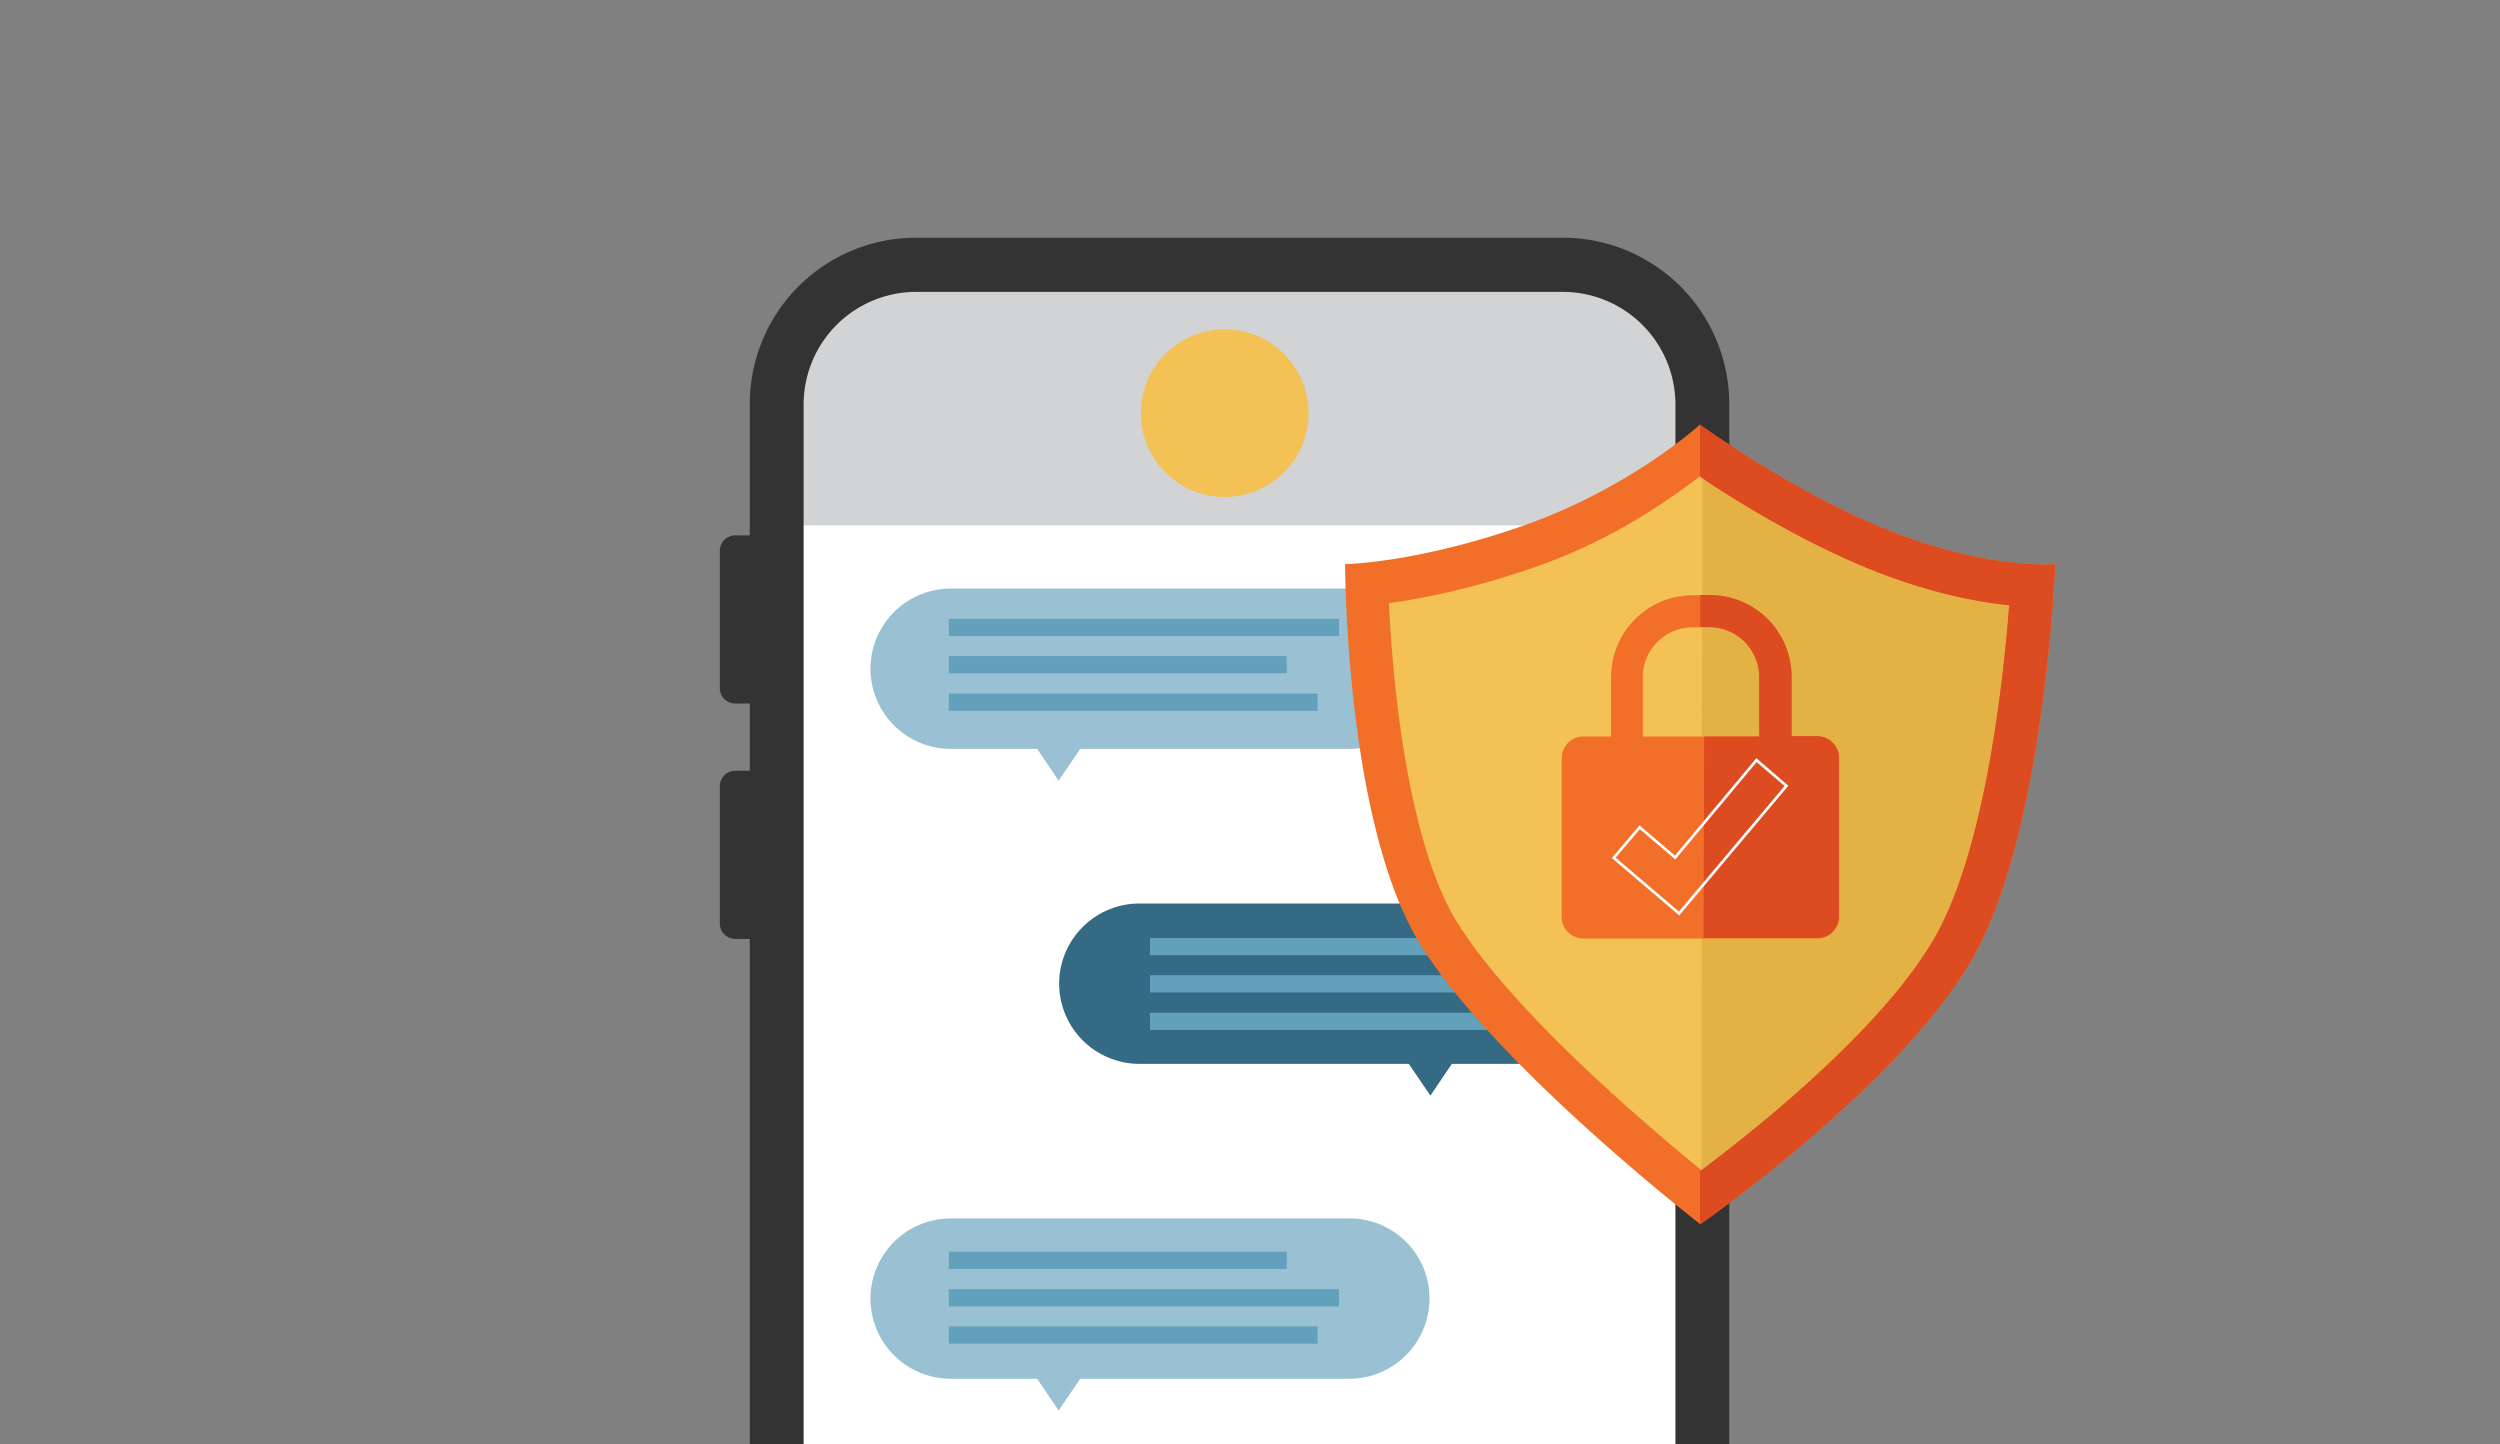 <svg id="Layer_1" data-name="Layer 1" xmlns="http://www.w3.org/2000/svg" xmlns:xlink="http://www.w3.org/1999/xlink" viewBox="0 0 926 535"><rect x="0" y="0" width="926" height="535" fill="#808080" stroke="none"/><defs><style>.cls-1,.cls-13{fill:none;}.cls-2{clip-path:url(#clip-path);}.cls-3{fill:#fff;}.cls-4{fill:#d1d3d4;}.cls-5{fill:#323332;}.cls-6{fill:#99c1d3;}.cls-7{fill:#346a83;}.cls-8{fill:#63a0bb;}.cls-9{fill:#f3c154;}.cls-10{fill:#e4b145;}.cls-11{fill:#f26f2a;}.cls-12{fill:#dd4b20;}.cls-13{stroke:#fff;stroke-miterlimit:10;}</style><clipPath id="clip-path"><rect class="cls-1" x="218.67" y="42" width="562.13" height="493"/></clipPath></defs><g class="cls-2"><path class="cls-3" d="M590.77,664.19H327.58a36.06,36.06,0,0,1-36.08-36.08V145.19a45.75,45.75,0,0,1,45.71-45.71H581a45.76,45.76,0,0,1,45.72,45.71V628.11A35.9,35.9,0,0,1,590.77,664.19Z"/><path class="cls-4" d="M626.85,194.61H291.61v-47a48.17,48.17,0,0,1,48.18-48.18H578.67a48.17,48.17,0,0,1,48.18,48.18Z"/><path class="cls-5" d="M578.89,88.05H339.34a61.59,61.59,0,0,0-61.62,61.63V198.3h-5.38a5.74,5.74,0,0,0-5.72,5.72v50.87a5.74,5.74,0,0,0,5.72,5.71h5.38v24.87h-5.38a5.74,5.74,0,0,0-5.72,5.72v50.87a5.74,5.74,0,0,0,5.72,5.71h5.38V616.91a61.58,61.58,0,0,0,61.62,61.62H578.89a61.59,61.59,0,0,0,61.63-61.62V149.68A61.66,61.66,0,0,0,578.89,88.05Zm41.68,529a41.74,41.74,0,0,1-41.68,41.68H339.34A41.74,41.74,0,0,1,297.66,617V149.79a41.74,41.74,0,0,1,41.68-41.68H578.89a41.75,41.75,0,0,1,41.69,41.68V617Z"/><path class="cls-6" d="M499.79,218H352.11a29.75,29.75,0,0,0-29.69,29.7h0a29.75,29.75,0,0,0,29.69,29.69h32.05l7.95,11.76,8-11.76h99.72a29.74,29.74,0,0,0,29.69-29.69h0A29.68,29.68,0,0,0,499.79,218Z"/><path class="cls-7" d="M422,334.66H569.82a29.74,29.74,0,0,1,29.69,29.69h0a29.75,29.75,0,0,1-29.69,29.7H537.77l-7.95,11.76-8-11.76H422a29.75,29.75,0,0,1-29.69-29.7h0A29.74,29.74,0,0,1,422,334.66Z"/><path class="cls-6" d="M499.79,451.3H352.11A29.75,29.75,0,0,0,322.42,481h0a29.75,29.75,0,0,0,29.69,29.7h32.05l7.95,11.76,8-11.76h99.72A29.75,29.75,0,0,0,529.48,481h0A29.6,29.6,0,0,0,499.79,451.3Z"/><rect class="cls-8" x="351.44" y="229.23" width="144.54" height="6.39"/><rect class="cls-8" x="351.44" y="243.01" width="125.15" height="6.39"/><rect class="cls-8" x="351.44" y="256.9" width="136.58" height="6.39"/><rect class="cls-8" x="425.95" y="347.44" width="144.54" height="6.39"/><rect class="cls-8" x="425.95" y="361.22" width="125.15" height="6.39"/><rect class="cls-8" x="425.95" y="375.11" width="136.58" height="6.39"/><rect class="cls-8" x="351.44" y="463.63" width="125.15" height="6.39"/><rect class="cls-8" x="351.44" y="477.52" width="144.54" height="6.39"/><rect class="cls-8" x="351.44" y="491.3" width="136.58" height="6.39"/><circle class="cls-9" cx="453.63" cy="153.04" r="31.04"/><path class="cls-9" d="M630.21,441.67c-21.85-17.82-74.29-62.53-96.13-97.48-19.05-30.37-25.44-91.66-26.9-126a299.74,299.74,0,0,0,58.49-14.57,242.67,242.67,0,0,0,64.88-34.73c14.23,9.41,40.78,25.88,68.46,36.75A207,207,0,0,0,751.67,219c-2.35,29.58-9.08,91.09-27,126.39C706,382.51,652.62,424.86,630.21,441.67Z"/><path class="cls-10" d="M630.21,441.67c0-26.45.34-255.58.34-272.72,14.23,9.41,40.78,25.88,68.46,36.75a207,207,0,0,0,52.66,13.44c-2.35,29.58-9.08,91.1-27,126.39C706,382.51,652.62,424.86,630.21,441.67Z"/><path class="cls-11" d="M700.58,196.85c-36.2-14.23-70.93-39.56-70.93-39.56s-25.77,23.53-65.43,37.43-66,14.23-66,14.23,0,96.36,28.12,141.29S629.76,453.43,629.76,453.43s78.88-54.79,103.42-103.19S761.3,209,761.3,209,736.77,211.08,700.58,196.85ZM719,343.07c-17.59,34.73-67.67,74.62-88.74,90.42-20.62-16.81-69.8-58.71-90.42-91.66C522,313.26,515.92,255.67,514.47,223.4c12.55-1.68,31.59-5.49,55-13.67,27.79-9.75,48.52-24.42,60.17-33.28,13.33,8.86,39.1,25,65.1,35.19,20.39,8,37.42,11.31,49.52,12.55C742.14,252.09,735.76,309.9,719,343.07Zm-45.83-70.26H663.6V250.74a30.27,30.27,0,0,0-30.25-30.25H627a30.27,30.27,0,0,0-30.25,30.25v22.07H586.4a8,8,0,0,0-7.95,8v58.82a8,8,0,0,0,7.95,8h86.84a8,8,0,0,0,8-8V280.77A8.24,8.24,0,0,0,673.12,272.81Zm-21.51,0H608.47V250.74a18.46,18.46,0,0,1,18.38-18.37h6.39a18.45,18.45,0,0,1,18.37,18.37Z"/><path class="cls-12" d="M651.61,250.74v22.07H631.22L631,347.44h42.12a8,8,0,0,0,8-8V280.66a8,8,0,0,0-8-8H663.6V250.63a30.26,30.26,0,0,0-30.25-30.25h-3.59v11.87h3.59A18.54,18.54,0,0,1,651.61,250.74Zm49-53.89c-36.2-14.23-70.93-39.56-70.93-39.56v19.16l3.14,2.25c13.78,9.07,37.42,23.3,61.85,32.94,20.39,8,37.42,11.31,49.52,12.55-2.13,27.78-8.51,85.6-25.32,118.88-17.59,34.73-67.68,74.62-88.74,90.42l-.45.33v19.72s78.88-54.79,103.42-103.19,28.12-141.29,28.12-141.29S736.77,211.08,700.58,196.85Z"/><polygon class="cls-13" points="650.6 281.55 620.46 317.63 607.35 306.43 597.72 317.74 621.92 338.36 661.7 291.08 650.6 281.55"/></g></svg>